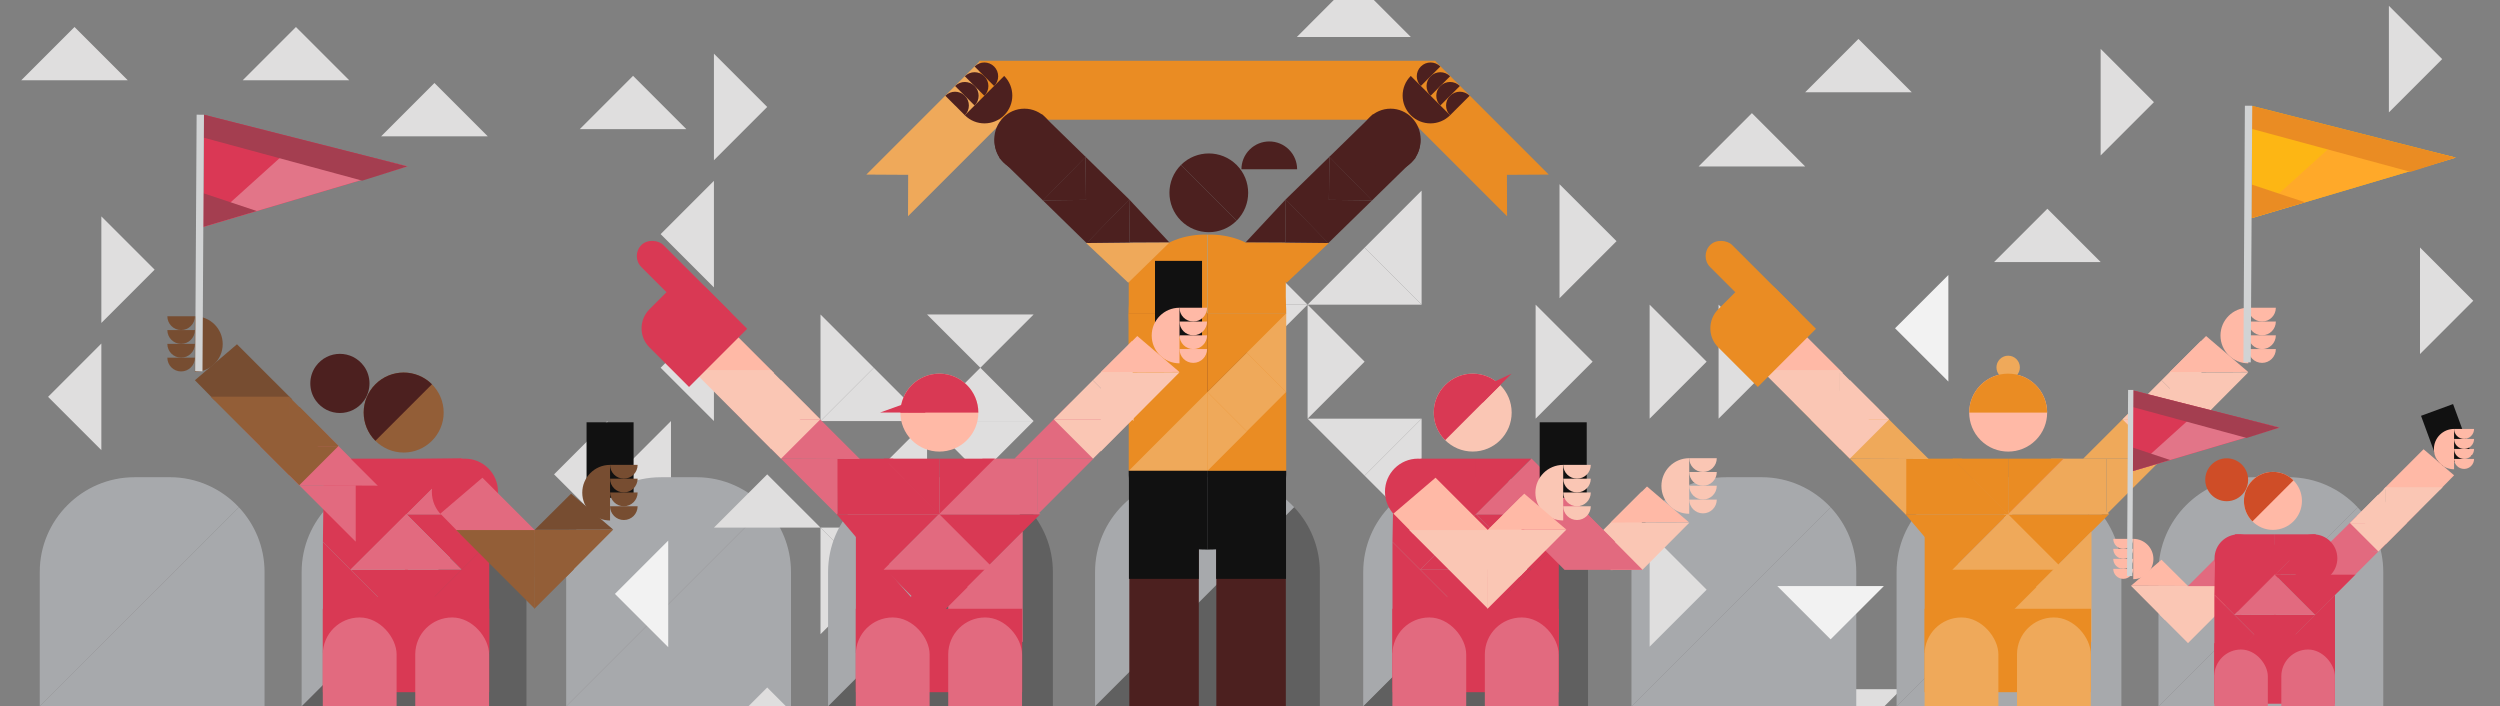 <?xml version="1.0" encoding="UTF-8"?><svg id="Layer_1" xmlns="http://www.w3.org/2000/svg" width="885" height="250" xmlns:xlink="http://www.w3.org/1999/xlink" viewBox="0 0 885 250"><rect x="0" y="0" width="885" height="250" fill="#808080" stroke="none"/><defs><clipPath id="clippath"><rect width="885" height="250" style="fill:none; stroke-width:0px;"/></clipPath></defs><g style="clip-path:url(#clippath);"><polygon points="654.24 262.85 673.1 243.98 635.38 243.98 654.24 262.85" style="fill:#dfdede; fill-rule:evenodd; stroke-width:0px;"/><polygon points="237.53 186.78 237.53 149.05 218.66 167.92 237.53 186.78" style="fill:#dfdede; fill-rule:evenodd; stroke-width:0px;"/><polygon points="215.01 186.78 215.01 149.05 196.14 167.92 215.01 186.78" style="fill:#dfdede; fill-rule:evenodd; stroke-width:0px;"/><path d="M623.6,168.94h-12.54c-18.44,0-33.52,15.08-33.52,33.52v47.6l70.49-70.49c-6.13-6.53-14.82-10.64-24.43-10.64Z" style="fill:#a7a9ac; stroke-width:0px;"/><path d="M577.54,250.06h79.58v-47.6c0-8.83-3.46-16.88-9.09-22.88l-70.49,70.49Z" style="fill:#a7a9ac; stroke-width:0px;"/><path d="M246.49,168.94h-12.54c-18.44,0-33.52,15.08-33.52,33.52v47.6l70.49-70.49c-6.13-6.53-14.82-10.64-24.43-10.64Z" style="fill:#a7a9ac; stroke-width:0px;"/><path d="M200.43,250.06h79.58v-47.6c0-8.83-3.46-16.88-9.09-22.88l-70.49,70.49Z" style="fill:#a7a9ac; stroke-width:0px;"/><polygon points="331.03 179.18 331.03 216.9 349.9 198.05 331.03 179.18" style="fill:#dfdede; fill-rule:evenodd; stroke-width:0px;"/><polygon points="309.32 167.92 328.18 186.78 328.18 149.05 309.32 167.92" style="fill:#dfdede; fill-rule:evenodd; stroke-width:0px;"/><polygon points="328.18 149.05 347.04 167.92 365.9 149.05 328.18 149.05" style="fill:#dfdede; fill-rule:evenodd; stroke-width:0px;"/><polygon points="309.32 205.65 290.46 186.78 290.46 224.5 309.32 205.65" style="fill:#dfdede; fill-rule:evenodd; stroke-width:0px;"/><polygon points="252.73 186.78 290.46 186.78 271.59 167.92 252.73 186.78" style="fill:#dfdede; fill-rule:evenodd; stroke-width:0px;"/><polygon points="331.03 254.63 349.9 235.77 331.03 216.9 331.03 254.63" style="fill:#dfdede; fill-rule:evenodd; stroke-width:0px;"/><polygon points="328.18 149.05 365.9 149.05 347.04 130.19 328.18 149.05" style="fill:#dfdede; fill-rule:evenodd; stroke-width:0px;"/><polygon points="328.18 111.33 347.04 130.19 365.9 111.33 328.18 111.33" style="fill:#dfdede; fill-rule:evenodd; stroke-width:0px;"/><polygon points="290.46 149.05 328.18 149.05 309.32 130.19 290.46 149.05" style="fill:#dfdede; fill-rule:evenodd; stroke-width:0px;"/><polygon points="236.55 191.37 217.68 210.24 236.55 229.1 236.55 191.37" style="fill:#f2f2f2; fill-rule:evenodd; stroke-width:0px;"/><polygon points="233.87 130.19 252.73 149.05 252.73 111.33 233.87 130.19" style="fill:#dfdede; fill-rule:evenodd; stroke-width:0px;"/><polygon points="233.87 82.88 252.73 101.74 252.73 64.01 233.87 82.88" style="fill:#dfdede; fill-rule:evenodd; stroke-width:0px;"/><polygon points="224.1 26.84 205.24 45.71 242.96 45.71 224.1 26.84" style="fill:#dfdede; fill-rule:evenodd; stroke-width:0px;"/><polygon points="153.79 29.38 134.93 48.25 172.66 48.25 153.79 29.38" style="fill:#dfdede; fill-rule:evenodd; stroke-width:0px;"/><polygon points="252.73 19 252.73 56.73 271.59 37.86 252.73 19" style="fill:#dfdede; fill-rule:evenodd; stroke-width:0px;"/><polygon points="104.76 9.56 85.9 28.42 123.63 28.42 104.76 9.56" style="fill:#dfdede; fill-rule:evenodd; stroke-width:0px;"/><polygon points="17.02 140.48 35.88 159.34 35.88 121.61 17.02 140.48" style="fill:#dfdede; fill-rule:evenodd; stroke-width:0px;"/><polygon points="45.24 28.42 26.38 9.56 7.52 28.42 45.24 28.42" style="fill:#dfdede; fill-rule:evenodd; stroke-width:0px;"/><polygon points="35.88 76.6 35.88 114.33 54.74 95.46 35.88 76.6" style="fill:#dfdede; fill-rule:evenodd; stroke-width:0px;"/><polygon points="856.68 87.61 856.68 125.34 875.54 106.47 856.68 87.61" style="fill:#dfdede; fill-rule:evenodd; stroke-width:0px;"/><polygon points="845.67 2.06 845.67 39.78 864.53 20.92 845.67 2.06" style="fill:#dfdede; fill-rule:evenodd; stroke-width:0px;"/><polygon points="252.73 262.23 290.46 262.23 271.59 243.37 252.73 262.23" style="fill:#dfdede; fill-rule:evenodd; stroke-width:0px;"/><polygon points="666.89 207.47 629.17 207.47 648.03 226.33 666.89 207.47" style="fill:#f2f2f2; fill-rule:evenodd; stroke-width:0px;"/><polygon points="309.32 205.65 328.18 186.78 290.46 186.78 309.32 205.65" style="fill:#dfdede; fill-rule:evenodd; stroke-width:0px;"/><polygon points="290.46 149.05 309.32 130.19 290.46 111.33 290.46 149.05" style="fill:#dfdede; fill-rule:evenodd; stroke-width:0px;"/><polygon points="483.07 128.03 462.89 148.21 462.89 107.85 483.07 128.03" style="fill:#dfdede; fill-rule:evenodd; stroke-width:0px;"/><polygon points="462.89 107.85 442.71 128.03 422.53 107.85 462.89 107.85" style="fill:#dfdede; fill-rule:evenodd; stroke-width:0px;"/><polygon points="483.07 168.39 503.25 148.21 503.25 188.56 483.07 168.39" style="fill:#dfdede; fill-rule:evenodd; stroke-width:0px;"/><polygon points="499.43 13.1 459.07 13.1 479.24 -7.09 499.43 13.1" style="fill:#dfdede; fill-rule:evenodd; stroke-width:0px;"/><polygon points="462.89 228.93 422.53 228.93 442.71 208.75 462.89 228.93" style="fill:#dfdede; fill-rule:evenodd; stroke-width:0px;"/><polygon points="462.89 228.93 442.71 208.75 462.89 188.56 462.89 228.93" style="fill:#dfdede; fill-rule:evenodd; stroke-width:0px;"/><polygon points="523.43 208.75 503.25 188.56 543.61 188.56 523.43 208.75" style="fill:#dfdede; fill-rule:evenodd; stroke-width:0px;"/><polygon points="462.89 107.85 422.53 107.85 442.71 87.66 462.89 107.85" style="fill:#dfdede; fill-rule:evenodd; stroke-width:0px;"/><polygon points="523.43 249.1 543.61 269.29 503.25 269.29 523.43 249.1" style="fill:#dfdede; fill-rule:evenodd; stroke-width:0px;"/><polygon points="503.25 107.85 462.89 107.85 483.07 87.66 503.25 107.85" style="fill:#dfdede; fill-rule:evenodd; stroke-width:0px;"/><polygon points="543.61 148.21 543.61 107.85 563.79 128.03 543.61 148.21" style="fill:#dfdede; fill-rule:evenodd; stroke-width:0px;"/><polygon points="583.97 148.21 583.97 107.85 604.15 128.03 583.97 148.21" style="fill:#dfdede; fill-rule:evenodd; stroke-width:0px;"/><polygon points="608.38 148.21 608.38 107.85 628.57 128.03 608.38 148.21" style="fill:#dfdede; fill-rule:evenodd; stroke-width:0px;"/><polygon points="583.97 188.56 604.15 208.75 583.97 228.93 583.97 188.56" style="fill:#dfdede; fill-rule:evenodd; stroke-width:0px;"/><polygon points="572.25 85.38 552.07 105.57 552.07 65.21 572.25 85.38" style="fill:#dfdede; fill-rule:evenodd; stroke-width:0px;"/><polygon points="543.61 228.93 503.25 228.93 523.43 208.75 543.61 228.93" style="fill:#dfdede; fill-rule:evenodd; stroke-width:0px;"/><polygon points="483.07 168.39 462.89 148.21 503.25 148.21 483.07 168.39" style="fill:#dfdede; fill-rule:evenodd; stroke-width:0px;"/><polygon points="503.25 107.85 483.07 87.66 503.25 67.49 503.25 107.85" style="fill:#dfdede; fill-rule:evenodd; stroke-width:0px;"/><polygon points="361.72 36.27 321.44 76.55 321.49 61.89 306.69 61.8 346.97 21.52 361.72 36.27" style="fill:#efa95a; fill-rule:evenodd; stroke-width:0px;"/><polygon points="493.22 36.27 533.5 76.55 533.45 61.89 548.25 61.8 507.97 21.52 493.22 36.27" style="fill:#ea8c23; fill-rule:evenodd; stroke-width:0px;"/><rect x="346.77" y="21.52" width="161.36" height="20.86" style="fill:#ea8c23; stroke-width:0px;"/><path d="M433.71,168.94h-12.54c-18.44,0-33.52,15.08-33.52,33.52v47.6l70.49-70.49c-6.13-6.53-14.82-10.64-24.43-10.64Z" style="fill:#a7a9ac; stroke-width:0px;"/><path d="M387.65,250.06h79.58v-47.6c0-8.83-3.46-16.88-9.09-22.88l-70.49,70.49Z" style="fill:#606060; stroke-width:0px;"/><path d="M528.64,168.94h-12.54c-18.44,0-33.52,15.08-33.52,33.52v47.6l70.49-70.49c-6.13-6.53-14.82-10.64-24.43-10.64Z" style="fill:#a7a9ac; stroke-width:0px;"/><path d="M482.58,250.06h79.58v-47.6c0-8.83-3.46-16.88-9.09-22.88l-70.49,70.49Z" style="fill:#606060; stroke-width:0px;"/><path d="M597.98,172.04v-9.84c-5.44,0-9.84,4.41-9.84,9.84,0,5.44,4.41,9.84,9.84,9.84v-9.84Z" style="fill:#fac6b4; fill-rule:evenodd; stroke-width:0px;"/><path d="M602.86,162.2h-4.88c0,2.7,2.19,4.88,4.88,4.88s4.88-2.19,4.88-4.88h-4.88Z" style="fill:#fac6b4; fill-rule:evenodd; stroke-width:0px;"/><path d="M602.86,167.08h-4.88c0,2.7,2.19,4.88,4.88,4.88,2.7,0,4.88-2.19,4.88-4.88h-4.88Z" style="fill:#fac6b4; fill-rule:evenodd; stroke-width:0px;"/><path d="M602.86,171.96h-4.88c0,2.7,2.19,4.88,4.88,4.88,2.7,0,4.88-2.19,4.88-4.88h-4.88Z" style="fill:#fac6b4; fill-rule:evenodd; stroke-width:0px;"/><path d="M602.86,176.85h-4.88c0,2.7,2.19,4.88,4.88,4.88,2.7,0,4.88-2.19,4.88-4.88h-4.88Z" style="fill:#fac6b4; fill-rule:evenodd; stroke-width:0px;"/><polygon points="567.29 187.88 581.21 201.8 581.21 173.96 567.29 187.88" style="fill:#fac6b4; fill-rule:evenodd; stroke-width:0px;"/><polygon points="583.04 172.21 597.94 184.94 597.94 184.94 570.16 185 583.04 172.21" style="fill:#ffb9a6; fill-rule:evenodd; stroke-width:0px;"/><polygon points="570.14 201.8 581.45 201.69 598.01 185.05 570.23 185.11 570.14 201.8" style="fill:#fac6b4; fill-rule:evenodd; stroke-width:0px;"/><line x1="469.66" y1="182.05" x2="469.66" y2="182.05" style="fill:#e26a7f; stroke-width:0px;"/><polygon points="469.66 182.05 469.66 182.05 469.66 182.05 469.66 182.05" style="fill:#e26a7f; fill-rule:evenodd; stroke-width:0px;"/><polygon points="469.66 182.05 469.66 182.05 469.65 182.05 469.66 182.05" style="fill:#e26a7f; fill-rule:evenodd; stroke-width:0px;"/><line x1="561.88" y1="182.05" x2="561.88" y2="182.05" style="fill:#e26a7f; stroke-width:0px;"/><polygon points="561.88 182.05 561.88 182.05 561.88 182.05 561.88 182.05" style="fill:#e26a7f; fill-rule:evenodd; stroke-width:0px;"/><polygon points="561.88 182.05 561.88 182.05 561.87 182.05 561.88 182.05" style="fill:#e26a7f; fill-rule:evenodd; stroke-width:0px;"/><polygon points="561.87 182.05 561.88 182.05 522.5 182.05 542.13 201.68 561.31 182.49 561.75 182.05 561.87 182.05" style="fill:#d93954; fill-rule:evenodd; stroke-width:0px;"/><polygon points="542.13 220.77 522.5 201.15 522.5 242.03 542.12 220.9 542.06 220.84 542.13 220.77" style="fill:#d93954; fill-rule:evenodd; stroke-width:0px;"/><polygon points="502.81 220.83 522.5 242.03 522.5 201.15 502.81 220.83" style="fill:#d93954; fill-rule:evenodd; stroke-width:0px;"/><polygon points="502.81 201.74 522.5 182.05 522.38 182.05 503.28 201.15 502.75 201.68 502.81 201.74" style="fill:#e26a7f; fill-rule:evenodd; stroke-width:0px;"/><polygon points="571.82 191.83 552.14 172.15 552.14 191.83 571.82 191.83" style="fill:#e26a7f; fill-rule:evenodd; stroke-width:0px;"/><polygon points="542.19 162.37 561.88 182.05 522.5 182.05 542.18 162.37 542.19 162.37" style="fill:#e26a7f; fill-rule:evenodd; stroke-width:0px;"/><polygon points="542.18 162.37 522.5 182.05 522.5 181.93 542.06 162.37 542.18 162.37" style="fill:#e26a7f; fill-rule:evenodd; stroke-width:0px;"/><polygon points="522.5 181.93 522.5 182.05 522.44 181.99 522.5 181.93" style="fill:#e26a7f; fill-rule:evenodd; stroke-width:0px;"/><polygon points="522.44 181.99 522.5 182.05 522.38 182.05 522.44 181.99" style="fill:#e26a7f; fill-rule:evenodd; stroke-width:0px;"/><polygon points="534.04 170.39 493.28 170.99 492.94 191.86 502.75 201.68 534.04 170.39" style="fill:#d93954; fill-rule:evenodd; stroke-width:0px;"/><polygon points="512.57 211.49 492.94 191.86 492.94 231.12 512.57 211.49" style="fill:#d93954; fill-rule:evenodd; stroke-width:0px;"/><polygon points="522.5 181.93 522.5 162.37 542.06 162.37 522.5 181.93" style="fill:#d93954; fill-rule:evenodd; stroke-width:0px;"/><polygon points="522.5 162.37 522.5 181.93 522.44 181.99 502.82 162.37 522.5 162.37" style="fill:#d93954; fill-rule:evenodd; stroke-width:0px;"/><path d="M521.34,132.27c7.62,0,13.79,6.18,13.79,13.79,0,7.62-6.18,13.79-13.79,13.79-7.62,0-13.79-6.18-13.79-13.79,0-7.62,6.18-13.79,13.79-13.79Z" style="fill:#fac6b4; fill-rule:evenodd; stroke-width:0px;"/><path d="M521.34,146.07l-9.75,9.75c-5.39-5.39-5.39-14.12,0-19.51,5.39-5.39,14.12-5.39,19.51,0l-9.75,9.75Z" style="fill:#d93954; fill-rule:evenodd; stroke-width:0px;"/><polygon points="522.44 221.36 542.13 201.68 502.75 201.68 522.44 221.36" style="fill:#d93954; fill-rule:evenodd; stroke-width:0px;"/><polygon points="522.44 181.99 542.13 201.68 502.75 201.68 522.44 181.99" style="fill:#d93954; fill-rule:evenodd; stroke-width:0px;"/><polygon points="532.19 211.49 551.82 191.86 551.82 231.12 532.19 211.49" style="fill:#d93954; fill-rule:evenodd; stroke-width:0px;"/><polygon points="553.86 201.74 581.49 201.74 561.8 181.92 534.04 181.92 553.86 201.74" style="fill:#e26a7f; fill-rule:evenodd; stroke-width:0px;"/><polygon points="535.09 132.27 521.1 138.77 524.87 142.54 535.09 132.27" style="fill:#d93954; fill-rule:evenodd; stroke-width:0px;"/><rect x="492.91" y="215.5" width="58.91" height="29.54" style="fill:#d93954; stroke-width:0px;"/><rect x="492.91" y="218.58" width="26.13" height="81.45" rx="13.07" ry="13.07" style="fill:#e26a7f; stroke-width:0px;"/><rect x="525.63" y="218.58" width="26.13" height="81.45" rx="13.07" ry="13.07" style="fill:#e26a7f; stroke-width:0px;"/><circle cx="501.99" cy="174.07" r="11.71" style="fill:#d93954; stroke-width:0px;"/><polygon points="508.18 169.11 493.28 181.83 500.25 188.92 527.81 188.73 508.18 169.11" style="fill:#ffb9a6; fill-rule:evenodd; stroke-width:0px;"/><polygon points="540.52 201.57 526.6 215.49 526.6 187.66 540.52 201.57" style="fill:#fac6b4; fill-rule:evenodd; stroke-width:0px;"/><polygon points="526.72 187.66 526.72 215.5 498.88 187.65 526.71 187.65 526.72 187.66" style="fill:#fac6b4; fill-rule:evenodd; stroke-width:0px;"/><polygon points="512.84 201.56 526.76 187.64 540.6 201.47 540.51 201.56 512.84 201.56" style="fill:#fac6b4; fill-rule:evenodd; stroke-width:0px;"/><polygon points="524.67 189.74 538.59 203.66 538.59 175.82 524.67 189.74" style="fill:#fac6b4; fill-rule:evenodd; stroke-width:0px;"/><polygon points="526.62 204.23 537.92 204.12 554.49 187.48 526.7 187.54 526.62 204.23" style="fill:#fac6b4; fill-rule:evenodd; stroke-width:0px;"/><rect x="545.05" y="149.49" width="16.65" height="26.72" style="fill:#111; stroke-width:0px;"/><path d="M553.37,174.41v-9.84c-5.44,0-9.84,4.41-9.84,9.84,0,5.44,4.41,9.84,9.84,9.84v-9.84Z" style="fill:#fac6b4; fill-rule:evenodd; stroke-width:0px;"/><path d="M558.26,164.56h-4.88c0,2.7,2.19,4.88,4.88,4.88,2.7,0,4.88-2.19,4.88-4.88h-4.88Z" style="fill:#fac6b4; fill-rule:evenodd; stroke-width:0px;"/><path d="M558.26,169.44h-4.88c0,2.7,2.19,4.88,4.88,4.88s4.88-2.19,4.88-4.88h-4.88Z" style="fill:#fac6b4; fill-rule:evenodd; stroke-width:0px;"/><path d="M558.26,174.33h-4.88c0,2.7,2.19,4.88,4.88,4.88,2.7,0,4.88-2.19,4.88-4.88h-4.88Z" style="fill:#fac6b4; fill-rule:evenodd; stroke-width:0px;"/><path d="M558.26,179.21h-4.88c0,2.7,2.19,4.88,4.88,4.88,2.7,0,4.88-2.19,4.88-4.88h-4.88Z" style="fill:#fac6b4; fill-rule:evenodd; stroke-width:0px;"/><polygon points="539.58 174.75 554.49 187.48 554.49 187.48 526.7 187.54 539.58 174.75" style="fill:#ffb9a6; fill-rule:evenodd; stroke-width:0px;"/><path d="M412.08,305.25h0c-6.77,0-12.3-5.54-12.3-12.3v-123.38c0-6.77,24.6-6.77,24.6,0v123.38c0,6.77-5.54,12.3-12.3,12.3Z" style="fill:#4c201f; fill-rule:evenodd; stroke-width:0px;"/><path d="M442.88,305.25h0c-6.77,0-12.3-5.54-12.3-12.3v-123.38c0-6.77,24.6-6.77,24.6,0v123.38c0,6.77-5.54,12.3-12.3,12.3Z" style="fill:#4c201f; fill-rule:evenodd; stroke-width:0px;"/><rect x="399.57" y="92.52" width="55.6" height="74.15" style="fill:#ea8c23; stroke-width:0px;"/><path d="M427.44,110.92h-27.88c-.25-15.93,10.79-28.21,27.88-27.88v27.88Z" style="fill:#ea8c23; fill-rule:evenodd; stroke-width:0px;"/><polygon points="427.44 166.67 399.57 166.67 427.44 194.55 427.44 166.67" style="fill:#111; fill-rule:evenodd; stroke-width:0px;"/><polygon points="427.44 166.67 399.57 166.67 427.44 138.79 427.44 166.67" style="fill:#efa95a; fill-rule:evenodd; stroke-width:0px;"/><polygon points="427.44 110.92 399.57 110.92 427.44 138.79 427.44 110.92" style="fill:#632e2a; fill-rule:evenodd; stroke-width:0px;"/><polygon points="399.57 110.92 399.57 138.79 427.44 110.92 399.57 110.92" style="fill:#ea8c23; fill-rule:evenodd; stroke-width:0px;"/><polygon points="427.44 110.92 455.32 110.92 427.44 138.79 427.44 110.92" style="fill:#4c201f; fill-rule:evenodd; stroke-width:0px;"/><polygon points="455.32 110.92 455.32 138.79 427.44 110.92 455.32 110.92" style="fill:#efa95a; fill-rule:evenodd; stroke-width:0px;"/><polygon points="427.44 110.92 455.32 110.92 427.44 83.04 427.44 110.92" style="fill:#77c3ff; fill-rule:evenodd; stroke-width:0px;"/><polygon points="427.44 110.92 455.32 110.92 427.44 138.79 427.44 110.92" style="fill:#ea8c23; fill-rule:evenodd; stroke-width:0px;"/><path d="M427.92,68.26l-9.86-9.86c5.44-5.44,14.27-5.44,19.71,0,5.44,5.44,5.44,14.27,0,19.71l-9.86-9.86Z" style="fill:#4c201f; fill-rule:evenodd; stroke-width:0px;"/><path d="M427.92,68.26l-9.86-9.86c-5.44,5.44-5.44,14.27,0,19.71,5.44,5.44,14.27,5.44,19.71,0l-9.86-9.86Z" style="fill:#4c201f; fill-rule:evenodd; stroke-width:0px;"/><path d="M427.44,110.92h-27.88c-.25,15.93,10.79,28.21,27.88,27.88v-27.88Z" style="fill:#ea8c23; fill-rule:evenodd; stroke-width:0px;"/><rect x="431.53" y="128.94" width="19.71" height="19.71" transform="translate(31.14 352.76) rotate(-45)" style="fill:#efa95a; stroke-width:0px;"/><path d="M427.44,110.92h27.88c.25-15.93-10.79-28.21-27.88-27.88v27.88Z" style="fill:#ea8c23; fill-rule:evenodd; stroke-width:0px;"/><polygon points="427.44 166.67 455.32 166.67 427.44 138.79 427.44 166.67" style="fill:#efa95a; fill-rule:evenodd; stroke-width:0px;"/><polygon points="455.32 166.67 455.32 138.79 427.44 166.67 455.32 166.67" style="fill:#ea8c23; fill-rule:evenodd; stroke-width:0px;"/><polygon points="384.27 55.49 369.18 70.94 368.81 40.4 384.27 55.49" style="fill:#4c201f; fill-rule:evenodd; stroke-width:0px;"/><polygon points="369.18 70.94 353.72 55.85 384.27 55.49 369.18 70.94" style="fill:#4c201f; fill-rule:evenodd; stroke-width:0px;"/><polygon points="369 55.67 368.81 40.4 361.27 48.13 353.72 55.85 369 55.67" style="fill:#4c201f; fill-rule:evenodd; stroke-width:0px;"/><polygon points="399.72 70.57 384.64 86.03 384.27 55.49 399.72 70.57" style="fill:#4c201f; fill-rule:evenodd; stroke-width:0px;"/><polygon points="384.64 86.03 369.18 70.94 399.72 70.57 384.64 86.03" style="fill:#4c201f; fill-rule:evenodd; stroke-width:0px;"/><polygon points="384.45 70.76 384.27 55.49 376.72 63.21 369.18 70.94 384.45 70.76" style="fill:#4c201f; fill-rule:evenodd; stroke-width:0px;"/><polygon points="413.99 85.85 399.91 85.85 399.72 70.57 413.99 85.85" style="fill:#4c201f; fill-rule:evenodd; stroke-width:0px;"/><polygon points="399.4 100.08 384.45 86 413.99 85.85 399.4 100.08" style="fill:#efa95a; fill-rule:evenodd; stroke-width:0px;"/><polygon points="399.91 85.85 399.72 70.57 392.18 78.3 384.64 86.03 399.91 85.85" style="fill:#4c201f; fill-rule:evenodd; stroke-width:0px;"/><path d="M427.44,166.67h27.88c.25,15.93-10.79,28.21-27.88,27.88v-27.88Z" style="fill:#111; fill-rule:evenodd; stroke-width:0px;"/><path d="M427.44,166.67h-27.88c-.25,15.93,10.79,28.21,27.88,27.88v-27.88Z" style="fill:#111; fill-rule:evenodd; stroke-width:0px;"/><path d="M348.52,33.84l-6.97,6.95c3.84,3.85,10.07,3.85,13.92.01,3.85-3.84,3.85-10.07.01-13.92l-6.97,6.95Z" style="fill:#4c201f; fill-rule:evenodd; stroke-width:0px;"/><path d="M338.1,37.34l3.45,3.46c1.91-1.9,1.91-5,0-6.9s-5-1.91-6.9,0l3.45,3.46Z" style="fill:#4c201f; fill-rule:evenodd; stroke-width:0px;"/><path d="M341.56,33.89l3.45,3.46c1.91-1.9,1.91-5,0-6.9s-5-1.91-6.9,0l3.45,3.46Z" style="fill:#4c201f; fill-rule:evenodd; stroke-width:0px;"/><path d="M345.01,30.44l3.45,3.46c1.91-1.9,1.91-5,0-6.9-1.9-1.91-5-1.91-6.9,0l3.45,3.46Z" style="fill:#4c201f; fill-rule:evenodd; stroke-width:0px;"/><path d="M348.47,26.99l3.45,3.46c1.91-1.9,1.91-5,0-6.9-1.9-1.91-5-1.91-6.9,0l3.45,3.46Z" style="fill:#4c201f; fill-rule:evenodd; stroke-width:0px;"/><circle cx="362.62" cy="50.07" r="10.52" style="fill:#4c201f; stroke-width:0px;"/><ellipse cx="362.62" cy="49.39" rx="10.65" ry="10.92" style="fill:#4c201f; stroke-width:0px;"/><polygon points="470.62 55.49 485.71 70.94 486.08 40.4 470.62 55.49" style="fill:#4c201f; fill-rule:evenodd; stroke-width:0px;"/><polygon points="485.71 70.94 501.16 55.85 470.62 55.49 485.71 70.94" style="fill:#4c201f; fill-rule:evenodd; stroke-width:0px;"/><polygon points="485.89 55.67 486.08 40.4 493.62 48.13 501.16 55.85 485.89 55.67" style="fill:#4c201f; fill-rule:evenodd; stroke-width:0px;"/><polygon points="455.16 70.57 470.25 86.03 470.62 55.49 455.16 70.57" style="fill:#4c201f; fill-rule:evenodd; stroke-width:0px;"/><polygon points="470.25 86.03 485.71 70.94 455.16 70.57 470.25 86.03" style="fill:#4c201f; fill-rule:evenodd; stroke-width:0px;"/><polygon points="470.44 70.76 470.62 55.49 478.16 63.21 485.71 70.94 470.44 70.76" style="fill:#4c201f; fill-rule:evenodd; stroke-width:0px;"/><polygon points="440.9 85.85 454.98 85.85 455.16 70.57 440.9 85.85" style="fill:#4c201f; fill-rule:evenodd; stroke-width:0px;"/><polygon points="455.49 100.08 470.44 86 440.9 85.85 455.49 100.08" style="fill:#ea8c23; fill-rule:evenodd; stroke-width:0px;"/><polygon points="454.98 85.85 455.16 70.57 462.71 78.3 470.25 86.03 454.98 85.85" style="fill:#4c201f; fill-rule:evenodd; stroke-width:0px;"/><path d="M506.37,33.84l6.97,6.95c-3.84,3.85-10.07,3.85-13.92.01-3.85-3.84-3.85-10.07-.01-13.92l6.97,6.95Z" style="fill:#4c201f; fill-rule:evenodd; stroke-width:0px;"/><path d="M516.79,37.34l-3.45,3.46c-1.91-1.9-1.91-5,0-6.9,1.9-1.91,5-1.91,6.9,0l-3.45,3.46Z" style="fill:#4c201f; fill-rule:evenodd; stroke-width:0px;"/><path d="M513.33,33.89l-3.45,3.46c-1.91-1.9-1.91-5,0-6.9s5-1.91,6.9,0l-3.45,3.46Z" style="fill:#4c201f; fill-rule:evenodd; stroke-width:0px;"/><path d="M509.88,30.44l-3.45,3.46c-1.91-1.9-1.91-5,0-6.9,1.9-1.91,5-1.91,6.9,0l-3.45,3.46Z" style="fill:#4c201f; fill-rule:evenodd; stroke-width:0px;"/><path d="M506.42,26.99l-3.45,3.46c-1.91-1.9-1.91-5,0-6.9,1.9-1.91,5-1.91,6.9,0l-3.45,3.46Z" style="fill:#4c201f; fill-rule:evenodd; stroke-width:0px;"/><circle cx="492.27" cy="50.07" r="10.52" style="fill:#4c201f; stroke-width:0px;"/><ellipse cx="492.27" cy="49.39" rx="10.65" ry="10.92" style="fill:#4c201f; stroke-width:0px;"/><path d="M456.3,52.96c-3.85-3.85-10.09-3.85-13.94,0-1.92,1.92-2.89,4.45-2.89,6.97h19.71c0-2.52-.96-5.04-2.89-6.97Z" style="fill:#4c201f; stroke-width:0px;"/><rect x="399.64" y="169.47" width="24.74" height="35.45" style="fill:#111; stroke-width:0px;"/><rect x="430.51" y="169.47" width="24.74" height="35.45" style="fill:#111; stroke-width:0px;"/><path d="M339.2,168.94h-12.54c-18.44,0-33.52,15.08-33.52,33.52v47.6l70.49-70.49c-6.13-6.53-14.82-10.64-24.43-10.64Z" style="fill:#a7a9ac; stroke-width:0px;"/><path d="M293.14,250.06h79.58v-47.6c0-8.83-3.46-16.88-9.09-22.88l-70.49,70.49Z" style="fill:#606060; stroke-width:0px;"/><path d="M60.13,168.94h-12.54c-18.44,0-33.52,15.08-33.52,33.52v47.6l70.49-70.49c-6.13-6.53-14.82-10.64-24.43-10.64Z" style="fill:#a7a9ac; stroke-width:0px;"/><path d="M14.07,250.06h79.58v-47.6c0-8.83-3.46-16.88-9.09-22.88L14.07,250.06Z" style="fill:#a7a9ac; stroke-width:0px;"/><path d="M152.84,168.94h-12.54c-18.44,0-33.52,15.08-33.52,33.52v47.6l70.49-70.49c-6.13-6.53-14.82-10.64-24.43-10.64Z" style="fill:#a7a9ac; stroke-width:0px;"/><path d="M106.79,250.06h79.58v-47.6c0-8.83-3.46-16.88-9.09-22.88l-70.49,70.49Z" style="fill:#606060; stroke-width:0px;"/><path d="M717.45,168.94h-12.54c-18.44,0-33.52,15.08-33.52,33.52v47.6l70.49-70.49c-6.13-6.53-14.82-10.64-24.43-10.64Z" style="fill:#a7a9ac; stroke-width:0px;"/><path d="M671.39,250.06h79.58v-47.6c0-8.83-3.46-16.88-9.09-22.88l-70.49,70.49Z" style="fill:#a7a9ac; stroke-width:0px;"/><path d="M810.16,168.94h-12.54c-18.44,0-33.52,15.08-33.52,33.52v47.6l70.49-70.49c-6.13-6.53-14.82-10.64-24.43-10.64Z" style="fill:#a7a9ac; stroke-width:0px;"/><path d="M764.1,250.06h79.58v-47.6c0-8.83-3.46-16.88-9.09-22.88l-70.49,70.49Z" style="fill:#a7a9ac; stroke-width:0px;"/><line x1="371.91" y1="182.05" x2="371.92" y2="182.05" style="fill:#e26a7f; stroke-width:0px;"/><polygon points="371.92 182.05 371.91 182.05 371.91 182.05 371.92 182.05" style="fill:#e26a7f; fill-rule:evenodd; stroke-width:0px;"/><polygon points="371.91 182.05 371.91 182.05 371.91 182.05 371.91 182.05" style="fill:#e26a7f; fill-rule:evenodd; stroke-width:0px;"/><polygon points="368.31 182.05 368.31 182.05 332.12 182.05 350.16 200.09 367.79 182.46 368.2 182.05 368.31 182.05" style="fill:#d93954; fill-rule:evenodd; stroke-width:0px;"/><polygon points="355.3 218.95 335.67 199.33 335.67 240.21 355.29 219.08 355.23 219.02 355.3 218.95" style="fill:#e26a7f; fill-rule:evenodd; stroke-width:0px;"/><polygon points="312.85 220.83 332.54 242.03 332.54 201.15 312.85 220.83" style="fill:#d93954; fill-rule:evenodd; stroke-width:0px;"/><polygon points="312.85 201.74 332.54 182.05 332.42 182.05 313.32 201.15 312.79 201.68 312.85 201.74" style="fill:#e26a7f; fill-rule:evenodd; stroke-width:0px;"/><polyline points="371.91 182.05 391.6 162.37 391.6 162.37" style="fill:#fac6b4; fill-rule:evenodd; stroke-width:0px;"/><polygon points="387.08 162.37 367.39 182.05 367.39 162.37 387.08 162.37" style="fill:#e26a7f; fill-rule:evenodd; stroke-width:0px;"/><polygon points="367.39 162.37 367.39 182.05 347.71 162.37 367.27 162.37 367.39 162.37" style="fill:#e26a7f; fill-rule:evenodd; stroke-width:0px;"/><polygon points="350.22 163.95 368.31 182.05 332.12 182.05 350.21 163.95 350.22 163.95" style="fill:#e26a7f; fill-rule:evenodd; stroke-width:0px;"/><polygon points="352.22 162.37 332.54 182.05 332.54 181.93 352.1 162.37 352.22 162.37" style="fill:#e26a7f; fill-rule:evenodd; stroke-width:0px;"/><polygon points="332.54 181.93 332.54 182.05 332.48 181.99 332.54 181.93" style="fill:#e26a7f; fill-rule:evenodd; stroke-width:0px;"/><polygon points="332.48 181.99 332.54 182.05 332.42 182.05 332.48 181.99" style="fill:#e26a7f; fill-rule:evenodd; stroke-width:0px;"/><polygon points="296.41 182.29 296.18 162.37 316.27 162.37 296.41 182.29" style="fill:#d93954; fill-rule:evenodd; stroke-width:0px;"/><polygon points="284.43 142.56 256.8 142.56 276.49 162.37 304.39 162.5 284.43 142.56" style="fill:#e26a7f; fill-rule:evenodd; stroke-width:0px;"/><polygon points="254.44 112.46 239.54 125.19 246.5 132.27 274.07 132.08 254.44 112.46" style="fill:#ffb9a6; fill-rule:evenodd; stroke-width:0px;"/><polygon points="276.49 162.37 296.41 182.29 296.47 182.22 296.47 162.37 276.49 162.37" style="fill:#e26a7f; fill-rule:evenodd; stroke-width:0px;"/><polygon points="332.42 182.05 296.18 182.05 312.79 201.68 332.42 182.05" style="fill:#d93954; fill-rule:evenodd; stroke-width:0px;"/><polygon points="322.6 211.49 302.98 189.35 302.98 231.12 322.6 211.49" style="fill:#d93954; fill-rule:evenodd; stroke-width:0px;"/><polygon points="332.54 181.93 332.54 162.37 352.1 162.37 332.54 181.93" style="fill:#d93954; fill-rule:evenodd; stroke-width:0px;"/><polygon points="332.54 162.37 332.54 181.93 332.48 181.99 312.85 162.37 332.54 162.37" style="fill:#d93954; fill-rule:evenodd; stroke-width:0px;"/><polygon points="313.09 162.37 332.71 181.99 332.65 182.05 296.41 182.05 313.08 162.37 313.09 162.37" style="fill:#d93954; fill-rule:evenodd; stroke-width:0px;"/><polygon points="297.12 181.99 296.68 182.05 297.18 181.93 297.12 181.99" style="fill:#e26a7f; fill-rule:evenodd; stroke-width:0px;"/><path d="M322.78,136.31c-5.39,5.39-5.39,14.12,0,19.51,5.39,5.39,14.12,5.39,19.51,0,5.39-5.39,5.39-14.12,0-19.51-5.39-5.39-14.12-5.39-19.51,0Z" style="fill:#ffb9a6; fill-rule:evenodd; stroke-width:0px;"/><path d="M332.54,146.06h13.79c0-7.62-6.18-13.79-13.79-13.79-7.62,0-13.79,6.18-13.79,13.79h13.79Z" style="fill:#d93954; fill-rule:evenodd; stroke-width:0px;"/><polygon points="331.03 219.34 350.72 199.65 311.34 199.65 331.03 219.34" style="fill:#d93954; fill-rule:evenodd; stroke-width:0px;"/><polygon points="332.48 181.99 352.16 201.68 312.79 201.68 332.48 181.99" style="fill:#e26a7f; fill-rule:evenodd; stroke-width:0px;"/><polygon points="342.41 207.74 362.04 188.12 362.04 227.37 342.41 207.74" style="fill:#e26a7f; fill-rule:evenodd; stroke-width:0px;"/><polygon points="259.64 148.54 259.65 148.53 259.64 148.53 259.64 148.54" style="fill:#e26a7f; fill-rule:evenodd; stroke-width:0px;"/><polygon points="259.65 148.53 259.64 148.54 259.65 148.54 259.65 148.53" style="fill:#e26a7f; fill-rule:evenodd; stroke-width:0px;"/><polygon points="286.77 144.93 272.85 158.84 272.86 131.01 286.77 144.93" style="fill:#fac6b4; fill-rule:evenodd; stroke-width:0px;"/><polygon points="272.97 131.01 272.97 158.85 245.13 131.01 272.97 131.01 272.97 131.01" style="fill:#fac6b4; fill-rule:evenodd; stroke-width:0px;"/><polygon points="262.66 148.53 276.58 134.61 290.41 148.45 290.33 148.53 262.66 148.53" style="fill:#fac6b4; fill-rule:evenodd; stroke-width:0px;"/><polygon points="276.49 162.37 262.66 148.53 290.33 148.53 276.49 162.37" style="fill:#fac6b4; fill-rule:evenodd; stroke-width:0px;"/><polygon points="378.91 142.56 406.54 142.56 386.85 162.37 359.1 162.37 378.91 142.56" style="fill:#e26a7f; fill-rule:evenodd; stroke-width:0px;"/><polygon points="386.85 134.61 401.27 149.04 400.77 120.7 386.85 134.61" style="fill:#fac6b4; fill-rule:evenodd; stroke-width:0px;"/><polygon points="400.77 148.53 386.85 134.61 373.02 148.45 373.1 148.53 400.77 148.53" style="fill:#fac6b4; fill-rule:evenodd; stroke-width:0px;"/><polygon points="386.94 162.37 400.77 148.53 373.1 148.53 386.94 162.37" style="fill:#fac6b4; fill-rule:evenodd; stroke-width:0px;"/><rect x="237" y="80.34" width="11.03" height="43.76" rx="5.51" ry="5.51" transform="translate(-1.25 201.42) rotate(-45)" style="fill:#d93954; stroke-width:0px;"/><path d="M243.92,136.98l-14.04-14.04c-3.69-3.69-3.69-9.74,0-13.43l7.15-7.15c3.69-3.69,9.74-3.69,13.43,0l14.04,14.04-20.58,20.58Z" style="fill:#d93954; fill-rule:evenodd; stroke-width:0px;"/><polygon points="311.55 146.03 327.55 140.3 327.55 146.06 311.55 146.03" style="fill:#d93954; fill-rule:evenodd; stroke-width:0px;"/><rect x="302.95" y="215.5" width="58.91" height="29.54" style="fill:#d93954; stroke-width:0px;"/><polygon points="402.6 118.95 417.5 131.67 417.5 131.67 389.71 131.74 402.6 118.95" style="fill:#ffb9a6; fill-rule:evenodd; stroke-width:0px;"/><polygon points="389.64 159.84 417.57 131.78 389.78 131.85 389.64 159.84" style="fill:#fac6b4; fill-rule:evenodd; stroke-width:0px;"/><rect x="302.95" y="218.58" width="26.13" height="81.45" rx="13.07" ry="13.07" style="fill:#e26a7f; stroke-width:0px;"/><rect x="335.67" y="218.58" width="26.13" height="81.45" rx="13.07" ry="13.07" style="fill:#e26a7f; stroke-width:0px;"/><rect x="408.87" y="92.35" width="16.65" height="26.72" style="fill:#111; stroke-width:0px;"/><path d="M417.54,118.78v-9.84c-5.44,0-9.84,4.41-9.84,9.84,0,5.44,4.41,9.84,9.84,9.84v-9.84Z" style="fill:#ffb9a6; fill-rule:evenodd; stroke-width:0px;"/><path d="M422.42,108.94h-4.88c0,2.7,2.19,4.88,4.88,4.88,2.7,0,4.88-2.19,4.88-4.88h-4.88Z" style="fill:#ffb9a6; fill-rule:evenodd; stroke-width:0px;"/><path d="M422.42,113.82h-4.88c0,2.7,2.19,4.88,4.88,4.88,2.7,0,4.88-2.19,4.88-4.88h-4.88Z" style="fill:#ffb9a6; fill-rule:evenodd; stroke-width:0px;"/><path d="M422.42,118.7h-4.88c0,2.7,2.19,4.88,4.88,4.88,2.7,0,4.88-2.19,4.88-4.88h-4.88Z" style="fill:#ffb9a6; fill-rule:evenodd; stroke-width:0px;"/><path d="M422.42,123.58h-4.88c0,2.7,2.19,4.88,4.88,4.88s4.88-2.19,4.88-4.88h-4.88Z" style="fill:#ffb9a6; fill-rule:evenodd; stroke-width:0px;"/><polygon points="709.38 179.18 709.38 216.9 728.25 198.05 709.38 179.18" style="fill:#dfdede; fill-rule:evenodd; stroke-width:0px;"/><line x1="750.26" y1="182.05" x2="750.27" y2="182.05" style="fill:#e26a7f; stroke-width:0px;"/><polygon points="750.27 182.05 750.26 182.05 750.26 182.05 750.27 182.05" style="fill:#e26a7f; fill-rule:evenodd; stroke-width:0px;"/><polygon points="750.26 182.05 750.26 182.05 750.26 182.05 750.26 182.05" style="fill:#e26a7f; fill-rule:evenodd; stroke-width:0px;"/><polygon points="746.66 182.05 746.67 182.05 710.47 182.05 728.51 200.09 746.15 182.46 746.55 182.05 746.66 182.05" style="fill:#ea8c23; fill-rule:evenodd; stroke-width:0px;"/><polygon points="732.9 218.95 713.27 199.33 713.27 240.21 732.89 219.08 732.83 219.02 732.9 218.95" style="fill:#efa95a; fill-rule:evenodd; stroke-width:0px;"/><polygon points="691.2 220.83 710.89 242.03 710.89 201.15 691.2 220.83" style="fill:#d93954; fill-rule:evenodd; stroke-width:0px;"/><polygon points="691.2 201.74 710.89 182.05 710.77 182.05 691.67 201.15 691.14 201.68 691.2 201.74" style="fill:#e26a7f; fill-rule:evenodd; stroke-width:0px;"/><polygon points="765.43 162.37 745.74 182.05 745.74 162.37 765.43 162.37" style="fill:#efa95a; fill-rule:evenodd; stroke-width:0px;"/><polygon points="745.74 162.37 745.74 182.05 726.06 162.37 745.62 162.37 745.74 162.37" style="fill:#efa95a; fill-rule:evenodd; stroke-width:0px;"/><polygon points="728.57 163.95 746.67 182.05 710.47 182.05 728.57 163.95 728.57 163.95" style="fill:#efa95a; fill-rule:evenodd; stroke-width:0px;"/><polygon points="730.57 162.37 710.89 182.05 710.89 181.93 730.45 162.37 730.57 162.37" style="fill:#e26a7f; fill-rule:evenodd; stroke-width:0px;"/><polygon points="710.89 181.93 710.89 182.05 710.83 181.99 710.89 181.93" style="fill:#e26a7f; fill-rule:evenodd; stroke-width:0px;"/><polygon points="710.83 181.99 710.89 182.05 710.77 182.05 710.83 181.99" style="fill:#e26a7f; fill-rule:evenodd; stroke-width:0px;"/><polygon points="674.76 182.29 674.53 162.37 694.62 162.37 674.76 182.29" style="fill:#ea8c23; fill-rule:evenodd; stroke-width:0px;"/><polygon points="662.78 142.56 635.15 142.56 654.85 162.37 682.74 162.5 662.78 142.56" style="fill:#efa95a; fill-rule:evenodd; stroke-width:0px;"/><polygon points="632.79 112.46 617.89 125.19 624.85 132.27 652.42 132.08 632.79 112.46" style="fill:#ffb9a6; fill-rule:evenodd; stroke-width:0px;"/><polygon points="654.85 162.37 674.76 182.29 674.82 182.22 674.82 162.37 654.85 162.37" style="fill:#efa95a; fill-rule:evenodd; stroke-width:0px;"/><polygon points="710.77 182.05 674.53 182.05 691.14 201.68 710.77 182.05" style="fill:#ea8c23; fill-rule:evenodd; stroke-width:0px;"/><polygon points="707.62 215.53 681.33 189.35 681.33 231.12 707.62 215.53" style="fill:#ea8c23; fill-rule:evenodd; stroke-width:0px;"/><polygon points="710.89 181.93 710.89 162.37 730.45 162.37 710.89 181.93" style="fill:#ea8c23; fill-rule:evenodd; stroke-width:0px;"/><polygon points="710.89 162.37 710.89 181.93 710.83 181.99 691.21 162.37 710.89 162.37" style="fill:#ea8c23; fill-rule:evenodd; stroke-width:0px;"/><polygon points="691.44 162.37 711.07 181.99 711 182.05 674.76 182.05 691.44 162.37 691.44 162.37" style="fill:#ea8c23; fill-rule:evenodd; stroke-width:0px;"/><polygon points="675.47 181.99 675.03 182.05 675.53 181.93 675.47 181.99" style="fill:#e26a7f; fill-rule:evenodd; stroke-width:0px;"/><path d="M701.14,136.31c-5.39,5.39-5.39,14.12,0,19.51,5.39,5.39,14.12,5.39,19.51,0,5.39-5.39,5.39-14.12,0-19.51-5.39-5.39-14.12-5.39-19.51,0Z" style="fill:#ffb9a6; fill-rule:evenodd; stroke-width:0px;"/><path d="M713.82,132.99c1.62-1.62,1.62-4.24,0-5.86-1.62-1.62-4.24-1.62-5.86,0-1.62,1.62-1.62,4.24,0,5.86,1.62,1.62,4.24,1.62,5.86,0Z" style="fill:#efa95a; fill-rule:evenodd; stroke-width:0px;"/><polygon points="709.38 219.34 729.07 199.65 689.7 199.65 709.38 219.34" style="fill:#ea8c23; fill-rule:evenodd; stroke-width:0px;"/><polygon points="710.83 181.99 730.52 201.68 691.14 201.68 710.83 181.99" style="fill:#efa95a; fill-rule:evenodd; stroke-width:0px;"/><polygon points="720.76 207.74 740.39 188.12 740.39 227.37 720.76 207.74" style="fill:#efa95a; fill-rule:evenodd; stroke-width:0px;"/><polygon points="665.13 144.93 651.21 158.84 651.21 131.01 665.13 144.93" style="fill:#fac6b4; fill-rule:evenodd; stroke-width:0px;"/><polygon points="651.33 131.01 651.33 158.85 623.48 131.01 651.32 131.01 651.33 131.01" style="fill:#fac6b4; fill-rule:evenodd; stroke-width:0px;"/><polygon points="641.01 148.53 654.93 134.61 668.76 148.45 668.68 148.53 641.01 148.53" style="fill:#fac6b4; fill-rule:evenodd; stroke-width:0px;"/><polygon points="654.85 162.37 641.01 148.53 668.68 148.53 654.85 162.37" style="fill:#fac6b4; fill-rule:evenodd; stroke-width:0px;"/><polygon points="757.27 142.56 784.9 142.56 765.2 162.37 737.45 162.37 757.27 142.56" style="fill:#efa95a; fill-rule:evenodd; stroke-width:0px;"/><polygon points="765.2 134.61 779.62 149.04 779.12 120.7 765.2 134.61" style="fill:#fac6b4; fill-rule:evenodd; stroke-width:0px;"/><polygon points="779.12 148.53 765.2 134.61 751.37 148.45 751.46 148.53 779.12 148.53" style="fill:#fac6b4; fill-rule:evenodd; stroke-width:0px;"/><polygon points="765.29 162.37 779.12 148.53 751.46 148.53 765.29 162.37" style="fill:#fac6b4; fill-rule:evenodd; stroke-width:0px;"/><rect x="615.35" y="80.34" width="11.03" height="43.76" rx="5.51" ry="5.51" transform="translate(109.57 468.96) rotate(-45)" style="fill:#ea8c23; stroke-width:0px;"/><path d="M622.27,136.98l-14.04-14.04c-3.69-3.69-3.69-9.74,0-13.43l7.15-7.15c3.69-3.69,9.74-3.69,13.43,0l14.04,14.04-20.58,20.58Z" style="fill:#ea8c23; fill-rule:evenodd; stroke-width:0px;"/><path d="M710.89,146.06h13.79c0-7.62-6.18-13.79-13.79-13.79-7.62,0-13.79,6.18-13.79,13.79h13.79Z" style="fill:#ea8c23; fill-rule:evenodd; stroke-width:0px;"/><rect x="681.3" y="215.5" width="58.91" height="29.54" style="fill:#ea8c23; stroke-width:0px;"/><polygon points="780.95 118.95 795.85 131.67 795.85 131.67 768.07 131.74 780.95 118.95" style="fill:#ffb9a6; fill-rule:evenodd; stroke-width:0px;"/><polygon points="768 159.84 795.92 131.78 768.14 131.85 768 159.84" style="fill:#fac6b4; fill-rule:evenodd; stroke-width:0px;"/><rect x="681.3" y="218.58" width="26.13" height="81.45" rx="13.07" ry="13.07" style="fill:#efa95a; stroke-width:0px;"/><rect x="714.02" y="218.58" width="26.13" height="81.45" rx="13.07" ry="13.07" style="fill:#efa95a; stroke-width:0px;"/><path d="M795.89,118.78v-9.84c-5.44,0-9.84,4.41-9.84,9.84,0,5.44,4.41,9.84,9.84,9.84v-9.84Z" style="fill:#ffb9a6; fill-rule:evenodd; stroke-width:0px;"/><path d="M800.77,108.94h-4.88c0,2.7,2.19,4.88,4.88,4.88,2.7,0,4.88-2.19,4.88-4.88h-4.88Z" style="fill:#ffb9a6; fill-rule:evenodd; stroke-width:0px;"/><path d="M800.77,113.82h-4.88c0,2.7,2.19,4.88,4.88,4.88,2.7,0,4.88-2.19,4.88-4.88h-4.88Z" style="fill:#ffb9a6; fill-rule:evenodd; stroke-width:0px;"/><path d="M800.77,118.7h-4.88c0,2.7,2.19,4.88,4.88,4.88,2.7,0,4.88-2.19,4.88-4.88h-4.88Z" style="fill:#ffb9a6; fill-rule:evenodd; stroke-width:0px;"/><path d="M800.77,123.58h-4.88c0,2.7,2.19,4.88,4.88,4.88s4.88-2.19,4.88-4.88h-4.88Z" style="fill:#ffb9a6; fill-rule:evenodd; stroke-width:0px;"/><polygon points="869.32 55.79 797.05 77.23 797.28 37.51 869.32 55.79" style="fill:#fdb614; stroke-width:0px;"/><polygon points="869.32 55.79 797.05 77.23 825.08 51.95 834.96 47.71 869.32 55.79" style="fill:#ffa929; stroke-width:0px;"/><polygon points="869.32 55.79 853.31 60.84 797.05 45.6 797.28 37.51 869.32 55.79" style="fill:#ea8c23; stroke-width:0px;"/><polygon points="797.12 65.35 797.05 77.23 816 71.61 797.19 65.35 797.12 65.35" style="fill:#ea8c23; stroke-width:0px;"/><rect x="794.42" y="37.5" width="2.6" height="90.84" transform="translate(.5 -4.65) rotate(.33)" style="fill:#d1d3d4; stroke-width:0px;"/><polygon points="163.81 162.29 114.65 162.9 114.31 191.86 124.12 201.68 163.81 162.29" style="fill:#d93954; fill-rule:evenodd; stroke-width:0px;"/><path d="M69,121.81v-9.84c5.44,0,9.84,4.41,9.84,9.84,0,5.44-4.41,9.84-9.84,9.84v-9.84Z" style="fill:#774d31; fill-rule:evenodd; stroke-width:0px;"/><path d="M64.12,111.96h4.88c0,2.7-2.19,4.88-4.88,4.88s-4.88-2.19-4.88-4.88h4.88Z" style="fill:#774d31; fill-rule:evenodd; stroke-width:0px;"/><path d="M64.12,116.84h4.88c0,2.7-2.19,4.88-4.88,4.88-2.7,0-4.88-2.19-4.88-4.88h4.88Z" style="fill:#774d31; fill-rule:evenodd; stroke-width:0px;"/><path d="M64.12,121.73h4.88c0,2.7-2.19,4.88-4.88,4.88-2.7,0-4.88-2.19-4.88-4.88h4.88Z" style="fill:#774d31; fill-rule:evenodd; stroke-width:0px;"/><path d="M64.12,126.61h4.88c0,2.7-2.19,4.88-4.88,4.88-2.7,0-4.88-2.19-4.88-4.88h4.88Z" style="fill:#774d31; fill-rule:evenodd; stroke-width:0px;"/><polygon points="113.88 151.97 86.25 151.97 105.94 171.78 133.84 171.92 113.88 151.97" style="fill:#e26a7f; fill-rule:evenodd; stroke-width:0px;"/><polygon points="83.89 121.87 68.99 134.6 75.95 141.68 103.52 141.49 83.89 121.87" style="fill:#774d31; fill-rule:evenodd; stroke-width:0px;"/><polygon points="105.94 171.78 125.86 191.7 125.92 191.64 125.92 171.78 105.94 171.78" style="fill:#e26a7f; fill-rule:evenodd; stroke-width:0px;"/><polygon points="116.22 154.34 102.31 168.26 102.31 140.42 116.22 154.34" style="fill:#935e37; fill-rule:evenodd; stroke-width:0px;"/><polygon points="102.42 140.42 102.42 168.26 74.58 140.42 102.42 140.42 102.42 140.42" style="fill:#935e37; fill-rule:evenodd; stroke-width:0px;"/><polygon points="92.11 157.94 106.03 144.03 119.86 157.86 119.78 157.94 92.11 157.94" style="fill:#935e37; fill-rule:evenodd; stroke-width:0px;"/><polygon points="105.94 171.78 92.11 157.94 119.78 157.94 105.94 171.78" style="fill:#935e37; fill-rule:evenodd; stroke-width:0px;"/><polygon points="144.24 58.9 71.97 80.33 72.2 40.62 144.24 58.9" style="fill:#da3855; stroke-width:0px;"/><polygon points="144.24 58.9 71.97 80.33 100 55.06 109.88 50.82 144.24 58.9" style="fill:#e27588; stroke-width:0px;"/><polygon points="144.24 58.9 128.23 63.95 71.97 48.7 72.2 40.62 144.24 58.9" style="fill:#a43e50; stroke-width:0px;"/><polygon points="72.04 68.45 71.97 80.33 90.92 74.71 72.11 68.45 72.04 68.45" style="fill:#a43e50; stroke-width:0px;"/><rect x="69.34" y="40.61" width="2.6" height="90.84" transform="translate(.5 -.41) rotate(.33)" style="fill:#d1d3d4; stroke-width:0px;"/><line x1="183.24" y1="182.05" x2="183.24" y2="182.05" style="fill:#e26a7f; stroke-width:0px;"/><polygon points="183.24 182.05 183.24 182.05 183.24 182.05 183.24 182.05" style="fill:#e26a7f; fill-rule:evenodd; stroke-width:0px;"/><polygon points="183.24 182.05 183.24 182.05 183.24 182.05 183.24 182.05" style="fill:#e26a7f; fill-rule:evenodd; stroke-width:0px;"/><polygon points="183.24 182.05 183.24 182.05 143.87 182.05 163.49 201.68 182.68 182.49 183.12 182.05 183.24 182.05" style="fill:#d93954; fill-rule:evenodd; stroke-width:0px;"/><polygon points="163.49 220.77 143.87 201.15 143.87 242.03 163.49 220.9 163.43 220.84 163.49 220.77" style="fill:#d93954; fill-rule:evenodd; stroke-width:0px;"/><polygon points="124.18 220.83 143.87 242.03 143.87 201.15 124.18 220.83" style="fill:#d93954; fill-rule:evenodd; stroke-width:0px;"/><polygon points="124.18 201.74 143.87 182.05 143.75 182.05 124.65 201.15 124.12 201.68 124.18 201.74" style="fill:#e26a7f; fill-rule:evenodd; stroke-width:0px;"/><polygon points="163.56 162.37 183.24 182.05 143.87 182.05 163.55 162.37 163.56 162.37" style="fill:#e26a7f; fill-rule:evenodd; stroke-width:0px;"/><polygon points="163.55 162.37 143.87 182.05 143.87 181.93 163.43 162.37 163.55 162.37" style="fill:#e26a7f; fill-rule:evenodd; stroke-width:0px;"/><polygon points="143.87 181.93 143.87 182.05 143.81 181.99 143.87 181.93" style="fill:#e26a7f; fill-rule:evenodd; stroke-width:0px;"/><polygon points="143.81 181.99 143.87 182.05 143.75 182.05 143.81 181.99" style="fill:#e26a7f; fill-rule:evenodd; stroke-width:0px;"/><polygon points="133.93 211.49 114.31 191.86 114.31 231.12 133.93 211.49" style="fill:#d93954; fill-rule:evenodd; stroke-width:0px;"/><polygon points="143.87 181.93 143.87 162.37 163.43 162.37 143.87 181.93" style="fill:#d93954; fill-rule:evenodd; stroke-width:0px;"/><polygon points="143.87 162.37 143.87 181.93 143.81 181.99 124.18 162.37 143.87 162.37" style="fill:#d93954; fill-rule:evenodd; stroke-width:0px;"/><polygon points="143.81 221.36 163.49 201.68 124.12 201.68 143.81 221.36" style="fill:#d93954; fill-rule:evenodd; stroke-width:0px;"/><polygon points="143.81 181.99 163.49 201.68 124.12 201.68 143.81 181.99" style="fill:#e26a7f; fill-rule:evenodd; stroke-width:0px;"/><polygon points="153.56 211.49 173.19 191.86 173.19 231.12 153.56 211.49" style="fill:#d93954; fill-rule:evenodd; stroke-width:0px;"/><rect x="114.27" y="215.5" width="58.91" height="29.54" style="fill:#d93954; stroke-width:0px;"/><rect x="114.27" y="218.58" width="26.13" height="81.45" rx="13.07" ry="13.07" style="fill:#e26a7f; stroke-width:0px;"/><rect x="147" y="218.58" width="26.13" height="81.45" rx="13.07" ry="13.07" style="fill:#e26a7f; stroke-width:0px;"/><circle cx="164.58" cy="174.07" r="11.71" style="fill:#d93954; stroke-width:0px;"/><polygon points="170.77 169.11 155.87 181.83 162.83 188.92 190.4 188.73 170.77 169.11" style="fill:#e26a7f; fill-rule:evenodd; stroke-width:0px;"/><polygon points="203.11 201.57 189.19 215.49 189.19 187.66 203.11 201.57" style="fill:#935e37; fill-rule:evenodd; stroke-width:0px;"/><polygon points="189.31 187.66 189.31 215.5 161.47 187.65 189.3 187.65 189.31 187.66" style="fill:#935e37; fill-rule:evenodd; stroke-width:0px;"/><polygon points="189.21 204.23 200.51 204.12 217.08 187.48 189.29 187.54 189.21 204.23" style="fill:#935e37; fill-rule:evenodd; stroke-width:0px;"/><rect x="207.64" y="149.49" width="16.65" height="26.72" style="fill:#111; stroke-width:0px;"/><path d="M215.96,174.41v-9.84c-5.44,0-9.84,4.41-9.84,9.84,0,5.44,4.41,9.84,9.84,9.84v-9.84Z" style="fill:#774d31; fill-rule:evenodd; stroke-width:0px;"/><path d="M220.84,164.56h-4.88c0,2.7,2.19,4.88,4.88,4.88,2.7,0,4.88-2.19,4.88-4.88h-4.88Z" style="fill:#774d31; fill-rule:evenodd; stroke-width:0px;"/><path d="M220.84,169.44h-4.88c0,2.7,2.19,4.88,4.88,4.88s4.88-2.19,4.88-4.88h-4.88Z" style="fill:#774d31; fill-rule:evenodd; stroke-width:0px;"/><path d="M220.84,174.33h-4.88c0,2.7,2.19,4.88,4.88,4.88,2.7,0,4.88-2.19,4.88-4.88h-4.88Z" style="fill:#774d31; fill-rule:evenodd; stroke-width:0px;"/><path d="M220.84,179.21h-4.88c0,2.7,2.19,4.88,4.88,4.88,2.7,0,4.88-2.19,4.88-4.88h-4.88Z" style="fill:#774d31; fill-rule:evenodd; stroke-width:0px;"/><polygon points="202.17 174.75 217.08 187.48 217.08 187.48 189.29 187.54 202.17 174.75" style="fill:#774d31; fill-rule:evenodd; stroke-width:0px;"/><path d="M142.9,160.2c7.8,0,14.16-6.36,14.16-14.16,0-7.8-6.36-14.16-14.16-14.16-7.8,0-14.16,6.36-14.16,14.16,0,7.8,6.36,14.16,14.16,14.16Z" style="fill:#935e37; fill-rule:evenodd; stroke-width:0px;"/><path d="M142.9,146.04l-10.01,10.01c-5.53-5.53-5.53-14.49,0-20.02s14.49-5.53,20.02,0l-10.01,10.01Z" style="fill:#4c201f; fill-rule:evenodd; stroke-width:0px;"/><path d="M128.88,129.69c-4.23-5.9-12.87-5.9-17.11,0-2.56,3.57-2.56,8.52,0,12.09,4.24,5.9,12.87,5.9,17.11,0,2.56-3.57,2.56-8.52,0-12.09Z" style="fill:#4c201f; fill-rule:evenodd; stroke-width:0px;"/><line x1="778.91" y1="203.43" x2="778.91" y2="203.43" style="fill:#e26a7f; stroke-width:0px;"/><polygon points="778.91 203.43 778.91 203.43 778.91 203.43 778.91 203.43" style="fill:#e26a7f; fill-rule:evenodd; stroke-width:0px;"/><polygon points="778.91 203.43 778.91 203.43 778.91 203.43 778.91 203.43" style="fill:#e26a7f; fill-rule:evenodd; stroke-width:0px;"/><polygon points="778.91 203.43 778.91 203.43 807.47 203.43 793.23 217.67 779.32 203.76 779 203.43 778.91 203.43" style="fill:#d93954; fill-rule:evenodd; stroke-width:0px;"/><polygon points="793.19 189.15 778.91 203.43 807.47 203.43 793.19 189.15 793.19 189.15" style="fill:#e26a7f; fill-rule:evenodd; stroke-width:0px;"/><polygon points="787.95 194.04 798.76 203.28 793.71 208.41 773.71 208.28 787.95 194.04" style="fill:#e26a7f; fill-rule:evenodd; stroke-width:0px;"/><polygon points="764.5 217.6 774.59 227.69 774.59 207.5 764.5 217.6" style="fill:#fac6b4; fill-rule:evenodd; stroke-width:0px;"/><polygon points="774.51 207.5 774.51 227.69 794.7 207.5 774.51 207.5 774.51 207.5" style="fill:#fac6b4; fill-rule:evenodd; stroke-width:0px;"/><polygon points="774.58 219.52 766.38 219.44 754.36 207.37 774.52 207.42 774.58 219.52" style="fill:#fac6b4; fill-rule:evenodd; stroke-width:0px;"/><path d="M755.17,197.89v-7.14c3.94,0,7.14,3.2,7.14,7.14,0,3.94-3.2,7.14-7.14,7.14v-7.14Z" style="fill:#ffb9a6; fill-rule:evenodd; stroke-width:0px;"/><path d="M751.63,190.75h3.54c0,1.96-1.59,3.54-3.54,3.54-1.96,0-3.54-1.59-3.54-3.54h3.54Z" style="fill:#ffb9a6; fill-rule:evenodd; stroke-width:0px;"/><path d="M751.63,194.29h3.54c0,1.96-1.59,3.54-3.54,3.54s-3.54-1.59-3.54-3.54h3.54Z" style="fill:#ffb9a6; fill-rule:evenodd; stroke-width:0px;"/><path d="M751.63,197.83h3.54c0,1.96-1.59,3.54-3.54,3.54-1.96,0-3.54-1.59-3.54-3.54h3.54Z" style="fill:#ffb9a6; fill-rule:evenodd; stroke-width:0px;"/><path d="M751.63,201.37h3.54c0,1.96-1.59,3.54-3.54,3.54-1.96,0-3.54-1.59-3.54-3.54h3.54Z" style="fill:#ffb9a6; fill-rule:evenodd; stroke-width:0px;"/><polygon points="765.17 198.14 754.36 207.37 754.36 207.37 774.52 207.42 765.17 198.14" style="fill:#ffb9a6; fill-rule:evenodd; stroke-width:0px;"/><polygon points="819.79 189.1 784.12 198.21 783.88 210.55 791 217.67 819.79 189.1" style="fill:#d93954; fill-rule:evenodd; stroke-width:0px;"/><polygon points="806.91 151.37 754.48 166.92 754.65 138.11 806.91 151.37" style="fill:#da3855; stroke-width:0px;"/><polygon points="806.91 151.37 754.48 166.92 774.82 148.58 781.98 145.51 806.91 151.37" style="fill:#e27588; stroke-width:0px;"/><polygon points="806.91 151.37 795.3 155.03 754.48 143.97 754.65 138.11 806.91 151.37" style="fill:#a43e50; stroke-width:0px;"/><polygon points="754.53 158.3 754.48 166.92 768.23 162.84 754.59 158.3 754.53 158.3" style="fill:#a43e50; stroke-width:0px;"/><rect x="753.14" y="138.1" width="1.88" height="65.89" transform="translate(1.01 -4.4) rotate(.33)" style="fill:#d1d3d4; stroke-width:0px;"/><line x1="834.45" y1="202.68" x2="834.45" y2="202.68" style="fill:#e26a7f; stroke-width:0px;"/><polygon points="834.45 202.68 834.45 202.68 834.45 202.68 834.45 202.68" style="fill:#e26a7f; fill-rule:evenodd; stroke-width:0px;"/><polygon points="834.45 202.68 834.45 202.68 834.44 202.68 834.45 202.68" style="fill:#e26a7f; fill-rule:evenodd; stroke-width:0px;"/><polygon points="819.56 231.52 805.32 217.28 805.32 246.94 819.55 231.61 819.51 231.57 819.56 231.52" style="fill:#d93954; fill-rule:evenodd; stroke-width:0px;"/><polygon points="791.04 231.57 805.32 246.94 805.32 217.28 791.04 231.57" style="fill:#d93954; fill-rule:evenodd; stroke-width:0px;"/><polygon points="791.04 217.71 805.32 203.43 805.23 203.43 791.38 217.28 791 217.67 791.04 217.71" style="fill:#e26a7f; fill-rule:evenodd; stroke-width:0px;"/><polygon points="819.6 189.15 833.88 203.43 805.32 203.43 819.6 189.15 819.6 189.15" style="fill:#d93954; fill-rule:evenodd; stroke-width:0px;"/><polygon points="805.32 203.35 805.32 203.43 805.28 203.39 805.32 203.35" style="fill:#e26a7f; fill-rule:evenodd; stroke-width:0px;"/><polygon points="805.28 203.39 805.32 203.43 805.23 203.43 805.28 203.39" style="fill:#e26a7f; fill-rule:evenodd; stroke-width:0px;"/><polygon points="798.11 224.79 783.88 210.55 783.88 239.03 798.11 224.79" style="fill:#d93954; fill-rule:evenodd; stroke-width:0px;"/><polygon points="805.32 203.35 805.32 189.15 819.51 189.15 805.32 203.35" style="fill:#d93954; fill-rule:evenodd; stroke-width:0px;"/><polygon points="805.32 189.15 805.32 203.35 805.28 203.39 791.04 189.15 805.32 189.15" style="fill:#d93954; fill-rule:evenodd; stroke-width:0px;"/><polygon points="805.28 231.95 819.56 217.67 791 217.67 805.28 231.95" style="fill:#d93954; fill-rule:evenodd; stroke-width:0px;"/><polygon points="805.28 203.39 819.56 217.67 791 217.67 805.28 203.39" style="fill:#e26a7f; fill-rule:evenodd; stroke-width:0px;"/><polygon points="812.35 224.79 826.59 210.55 826.59 239.03 812.35 224.79" style="fill:#d93954; fill-rule:evenodd; stroke-width:0px;"/><rect x="783.85" y="227.69" width="42.73" height="21.43" style="fill:#d93954; stroke-width:0px;"/><rect x="783.85" y="229.93" width="18.96" height="59.08" rx="9.48" ry="9.48" style="fill:#e26a7f; stroke-width:0px;"/><rect x="807.59" y="229.93" width="18.96" height="59.08" rx="9.48" ry="9.48" style="fill:#e26a7f; stroke-width:0px;"/><rect x="860" y="144.45" width="12.08" height="19.39" transform="translate(-.05 307.99) rotate(-20.16)" style="fill:#111; stroke-width:0px;"/><path d="M804.62,187.58c5.66,0,10.27-4.61,10.27-10.27s-4.61-10.27-10.27-10.27c-5.66,0-10.27,4.61-10.27,10.27,0,5.66,4.61,10.27,10.27,10.27Z" style="fill:#ffb9a6; fill-rule:evenodd; stroke-width:0px;"/><path d="M804.62,177.31l-7.26,7.26c-4.01-4.01-4.01-10.51,0-14.52s10.51-4.01,14.52,0l-7.26,7.26Z" style="fill:#cf4d27; fill-rule:evenodd; stroke-width:0px;"/><path d="M794.45,165.45c-3.07-4.28-9.34-4.28-12.41,0-1.86,2.59-1.86,6.18,0,8.77,3.07,4.28,9.34,4.28,12.41,0,1.86-2.59,1.86-6.18,0-8.77Z" style="fill:#cf4d27; fill-rule:evenodd; stroke-width:0px;"/><path d="M868.74,158.98v-7.14c-3.94,0-7.14,3.2-7.14,7.14,0,3.94,3.2,7.14,7.14,7.14v-7.14Z" style="fill:#ffb9a6; fill-rule:evenodd; stroke-width:0px;"/><path d="M872.28,151.84h-3.54c0,1.96,1.59,3.54,3.54,3.54s3.54-1.59,3.54-3.54h-3.54Z" style="fill:#ffb9a6; fill-rule:evenodd; stroke-width:0px;"/><path d="M872.28,155.38h-3.54c0,1.96,1.59,3.54,3.54,3.54s3.54-1.59,3.54-3.54h-3.54Z" style="fill:#ffb9a6; fill-rule:evenodd; stroke-width:0px;"/><path d="M872.28,158.92h-3.54c0,1.96,1.59,3.54,3.54,3.54,1.96,0,3.54-1.59,3.54-3.54h-3.54Z" style="fill:#ffb9a6; fill-rule:evenodd; stroke-width:0px;"/><path d="M872.28,162.46h-3.54c0,1.96,1.59,3.54,3.54,3.54,1.96,0,3.54-1.59,3.54-3.54h-3.54Z" style="fill:#ffb9a6; fill-rule:evenodd; stroke-width:0px;"/><polygon points="836.19 180.86 856.23 180.86 841.94 195.23 820.14 196.65 836.19 180.86" style="fill:#e26a7f; fill-rule:evenodd; stroke-width:0px;"/><polygon points="857.94 159.03 868.75 168.26 863.7 173.4 843.7 173.26 857.94 159.03" style="fill:#ffb9a6; fill-rule:evenodd; stroke-width:0px;"/><polygon points="841.94 195.23 827.49 209.68 827.45 209.63 821.88 195.48 841.94 195.23" style="fill:#e26a7f; fill-rule:evenodd; stroke-width:0px;"/><polygon points="834.49 182.58 844.58 192.67 844.58 172.48 834.49 182.58" style="fill:#fac6b4; fill-rule:evenodd; stroke-width:0px;"/><polygon points="844.5 172.48 844.5 192.68 864.69 172.48 844.5 172.48 844.5 172.48" style="fill:#fac6b4; fill-rule:evenodd; stroke-width:0px;"/><polygon points="851.98 185.19 841.88 175.1 831.85 185.13 831.91 185.19 851.98 185.19" style="fill:#fac6b4; fill-rule:evenodd; stroke-width:0px;"/><polygon points="841.94 195.23 851.98 185.19 831.91 185.19 841.94 195.23" style="fill:#fac6b4; fill-rule:evenodd; stroke-width:0px;"/><circle cx="818.93" cy="197.65" r="8.49" style="fill:#d93954; stroke-width:0px;"/><polygon points="833.88 203.43 833.88 203.43 805.32 203.43 819.56 217.67 833.47 203.76 833.79 203.43 833.88 203.43" style="fill:#d93954; fill-rule:evenodd; stroke-width:0px;"/><circle cx="792.44" cy="197.65" r="8.49" style="fill:#d93954; stroke-width:0px;"/><polygon points="705.91 92.76 743.63 92.76 724.77 73.9 705.91 92.76" style="fill:#dfdede; fill-rule:evenodd; stroke-width:0px;"/><polygon points="657.89 13.79 639.03 32.66 676.76 32.66 657.89 13.79" style="fill:#dfdede; fill-rule:evenodd; stroke-width:0px;"/><polygon points="689.72 97.35 670.85 116.21 689.72 135.07 689.72 97.35" style="fill:#f2f2f2; fill-rule:evenodd; stroke-width:0px;"/><polygon points="639.03 58.92 620.17 40.05 601.31 58.92 639.03 58.92" style="fill:#dfdede; fill-rule:evenodd; stroke-width:0px;"/><polygon points="743.63 55.03 762.49 36.17 743.63 17.3 743.63 55.03" style="fill:#dfdede; fill-rule:evenodd; stroke-width:0px;"/></g></svg>